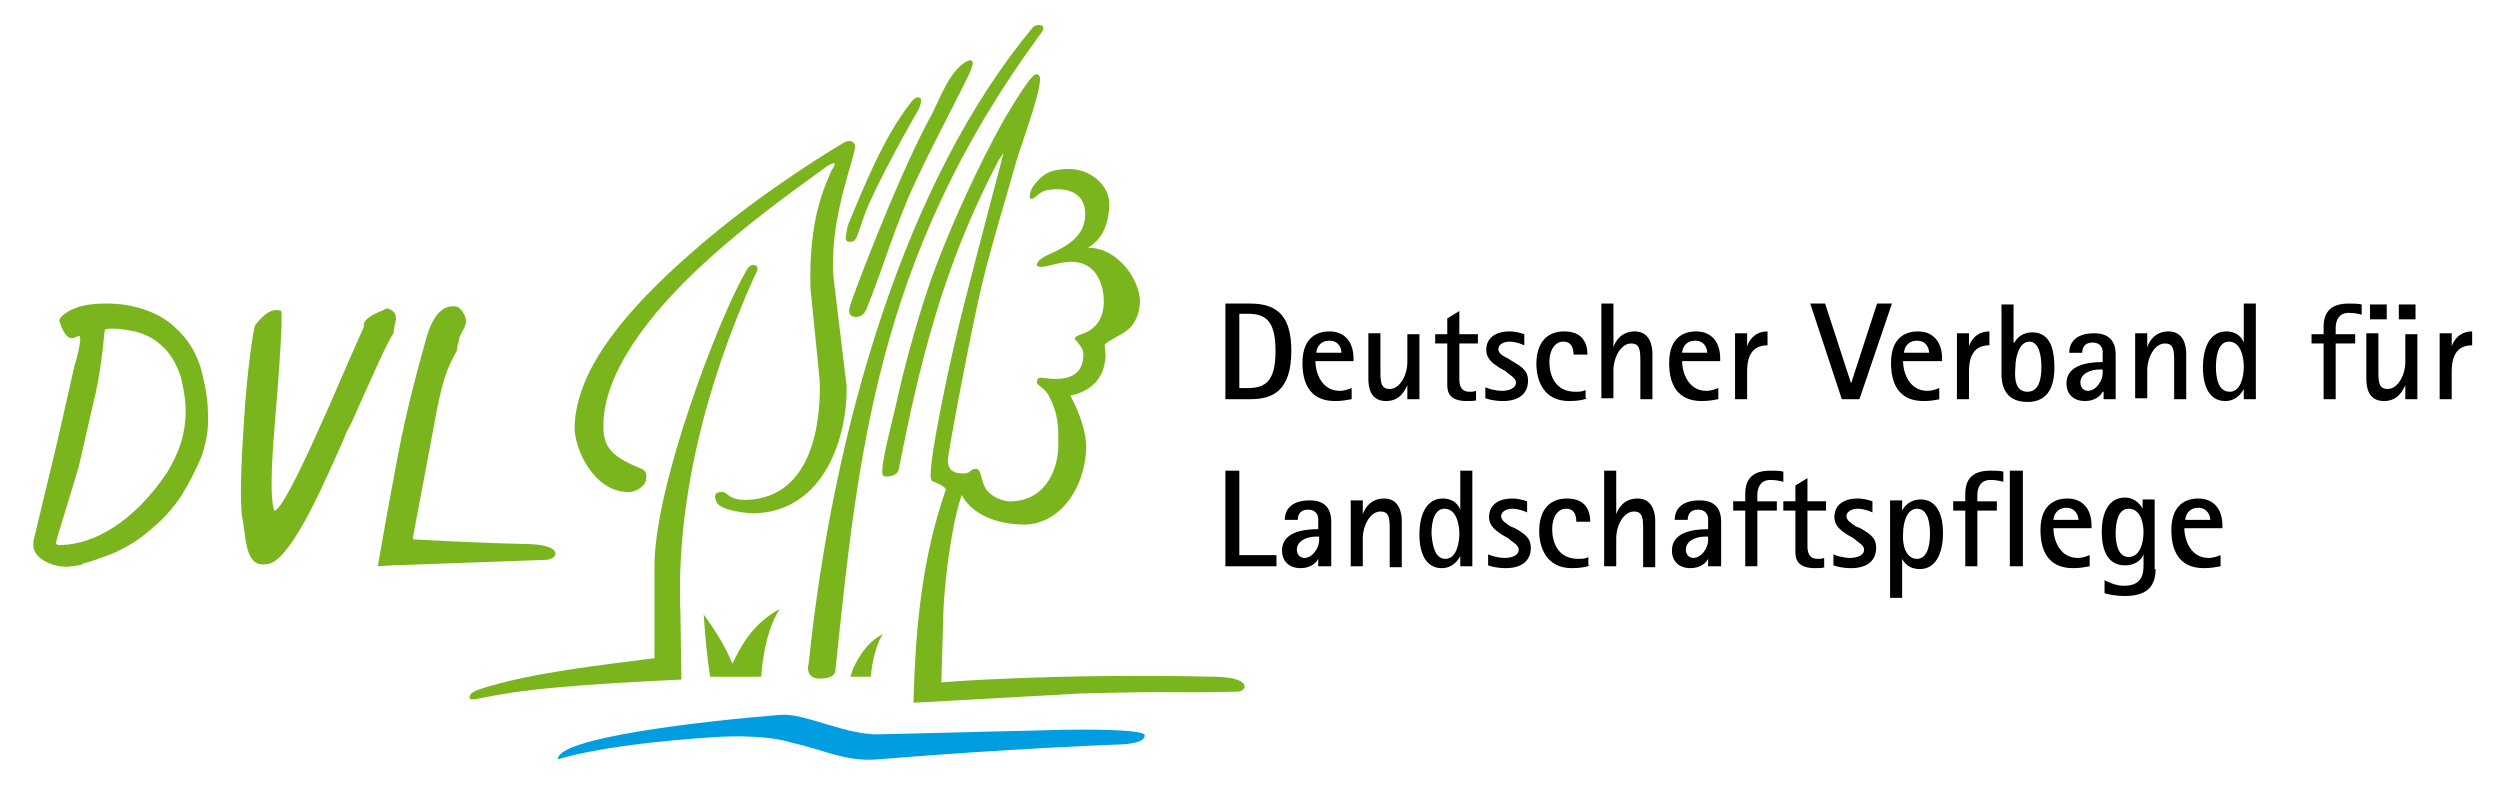 <?xml version="1.0" encoding="utf-8"?>
<svg xmlns="http://www.w3.org/2000/svg" xmlns:xlink="http://www.w3.org/1999/xlink" version="1.1" id="Logo_DVL" x="0px" y="0px" width="269.3px" height="85px" viewBox="0 0 269.3 85" style="enable-background:new 0 0 269.3 85;" xml:space="preserve">
<style type="text/css">
	.st0{fill-rule:evenodd;clip-rule:evenodd;fill:#7AB51D;}
	.st1{fill-rule:evenodd;clip-rule:evenodd;fill:#009EE0;}
	.st2{fill:#7AB51D;}
</style>
<g>
	<path d="M132,32.7h2.7c3.2,0,4.4,1.7,4.4,5.1c0,4.3-2,5.2-4.4,5.2H132V32.7z M133.5,41.8h0.9c1.9,0,3-0.7,3-4c0-3.3-1.1-4-3-4h-0.9   V41.8z"/>
	<path d="M145.6,43c-0.6,0.1-1,0.2-1.8,0.2c-2.2,0-3.5-1.3-3.5-4.1c0-3.1,2-3.4,2.9-3.4c1.7,0,2.6,1.2,2.6,2.9v0.3h-4.1   c0,1.3,0.7,3.2,2.6,3.2c0.6,0,1-0.2,1.3-0.3V43z M144.5,38c0-0.5-0.3-1.3-1.3-1.3c-1.1,0-1.4,0.9-1.4,1.3H144.5z"/>
	<path d="M151.6,41.5L151.6,41.5c-0.3,0.6-0.8,1.7-2.3,1.7c-1.7,0-1.9-1.5-1.9-2.4v-4.9h1.3v3.9c0,1.3,0,2.1,1,2.1   c1.1,0,1.9-1.5,1.9-2.9v-3h1.3V43h-1.3V41.5z"/>
	<path d="M159.1,43.1c-0.3,0.1-0.7,0.1-1.1,0.1c-1.7,0-2.1-0.8-2.1-1.7V37h-1.3v-1h1.3v-1.7l1.3-0.8v2.5h2v1h-2v3.8   c0,0.6,0.1,1.4,1.1,1.4c0.2,0,0.5,0,0.7-0.1V43.1z"/>
	<path d="M162.9,38.9c0.8,0.5,1.7,0.9,1.7,2.1c0,1.5-1.1,2.2-2.7,2.2c-1,0-1.6-0.2-1.9-0.3v-1.2c0.1,0.1,1,0.4,1.8,0.4   c0.6,0,1.5-0.2,1.5-0.9c0-0.5-0.7-0.8-1.1-1.2l-0.7-0.4c-0.6-0.4-1.4-0.9-1.4-1.9c0-1.3,1-2,2.5-2c0.7,0,1.3,0.2,1.6,0.3v1.2   c-0.2-0.1-0.9-0.4-1.6-0.4c-0.6,0-1.2,0.3-1.2,0.8c0,0.5,0.6,0.8,1,1L162.9,38.9z"/>
	<path d="M171,42.9c-0.5,0.2-1.1,0.3-2,0.3c-2.7,0-3.5-2.2-3.5-4c0-2,0.9-3.5,3-3.5c2,0,2.5,1.3,2.5,2.5h-1.5c0-0.5-0.1-1.4-1.1-1.4   c-0.9,0-1.5,0.9-1.5,2.2c0,1.4,0.6,3.2,2.8,3.2c0.4,0,0.8,0,1.1-0.2V42.9z"/>
	<path d="M172.5,32.7h1.3v4.7h0c0.2-0.6,0.8-1.7,2.3-1.7c1.6,0,1.9,1.5,1.9,2.4V43h-1.3v-3.9c0-1.3,0-2.1-1-2.1   c-1.1,0-1.9,1.5-1.9,2.9v3h-1.3V32.7z"/>
	<path d="M185.1,43c-0.6,0.1-1,0.2-1.8,0.2c-2.2,0-3.5-1.3-3.5-4.1c0-3.1,2-3.4,2.9-3.4c1.7,0,2.6,1.2,2.6,2.9v0.3h-4.1   c0,1.3,0.7,3.2,2.6,3.2c0.6,0,1-0.2,1.3-0.3V43z M183.9,38c0-0.5-0.3-1.3-1.3-1.3c-1.1,0-1.4,0.9-1.4,1.3H183.9z"/>
	<path d="M186.9,35.9h1.3v1.4h0c0.2-0.6,0.8-1.6,2.2-1.6v1.5c-1.2,0-2.2,0.6-2.2,2.8v3h-1.3V35.9z"/>
	<path d="M195,32.7h1.6l2.8,8.6h0l2.8-8.6h1.6L200.3,43h-1.9L195,32.7z"/>
	<path d="M209,43c-0.6,0.1-1,0.2-1.8,0.2c-2.2,0-3.5-1.3-3.5-4.1c0-3.1,2-3.4,2.9-3.4c1.7,0,2.6,1.2,2.6,2.9v0.3H205   c0,1.3,0.7,3.2,2.6,3.2c0.6,0,1-0.2,1.3-0.3V43z M207.8,38c0-0.5-0.3-1.3-1.3-1.3c-1.1,0-1.4,0.9-1.4,1.3H207.8z"/>
	<path d="M210.8,35.9h1.3v1.4h0c0.2-0.6,0.8-1.6,2.2-1.6v1.5c-1.2,0-2.2,0.6-2.2,2.8v3h-1.3V35.9z"/>
	<path d="M217,36.9L217,36.9c0.2-0.4,0.8-1.1,1.9-1.1c2,0,2.4,1.9,2.4,3.8c0,2.2-0.8,3.7-2.9,3.7c-2.7,0-2.8-2.2-2.8-3.1v-7.4h1.3   V36.9z M218.4,42.2c1.2,0,1.5-1.3,1.5-2.7c0-1-0.2-2.7-1.3-2.7c-1.1,0-1.5,1.7-1.5,2.7C217,40.6,217,42.2,218.4,42.2z"/>
	<path d="M226.5,42.2L226.5,42.2c-0.2,0.4-0.8,1-1.9,1c-1.3,0-2-0.8-2-1.9c0-1.9,2.1-2.3,3.9-2.3v-1.2c-0.1-0.7-0.6-0.9-1.1-0.9   c-0.8,0-1.1,0.5-1.1,1.1h-1.4c0-1.1,0.7-2.1,2.7-2.1c2.3,0,2.3,1.8,2.3,2.4V43h-1.3V42.2z M226.2,39.8c-1.1,0-2.1,0.5-2.1,1.4   c0,0.6,0.4,0.9,0.8,0.9c0.9,0,1.6-1.1,1.6-1.9v-0.4H226.2z"/>
	<path d="M230,35.9h1.3v1.5h0c0.2-0.6,0.8-1.7,2.3-1.7c1.6,0,1.9,1.5,1.9,2.4V43h-1.3v-3.9c0-1.3,0-2.1-1-2.1   c-1.1,0-1.9,1.5-1.9,2.9v3H230V35.9z"/>
	<path d="M241.7,41.9L241.7,41.9c-0.2,0.4-0.8,1.3-2,1.3c-1.7,0-2.4-1.6-2.4-3.6c0-2.4,0.9-3.9,2.5-3.9c1.2,0,1.7,0.7,1.9,1.2h0   v-4.2h1.3V43h-1.3V41.9z M240.2,42.2c1.1,0,1.5-1.5,1.5-2.7c0-1.2-0.4-2.7-1.6-2.7c-1,0-1.4,1.2-1.4,2.7   C238.7,40.6,238.9,42.2,240.2,42.2z"/>
	<path d="M250.2,37H249v-1h1.3v-0.8c0-1.7,0.9-2.5,2.7-2.5c0.5,0,1,0,1.4,0.1v1.1c-0.4-0.1-0.8-0.2-1.4-0.2c-1.1,0-1.4,0.9-1.4,1.6   v0.7h2.1v1h-2.1V43h-1.3V37z"/>
	<path d="M259.1,41.5L259.1,41.5c-0.3,0.6-0.8,1.7-2.3,1.7c-1.7,0-1.9-1.5-1.9-2.4v-4.9h1.3v3.9c0,1.3,0,2.1,1,2.1   c1.1,0,1.9-1.5,1.9-2.9v-3h1.3V43h-1.3V41.5z M255.3,32.8h1.8v1.6h-1.8V32.8z M258.4,32.8h1.8v1.6h-1.8V32.8z"/>
	<path d="M262.8,35.9h1.3v1.4h0c0.2-0.6,0.8-1.6,2.2-1.6v1.5c-1.2,0-2.2,0.6-2.2,2.8v3h-1.3V35.9z"/>
	<path d="M132,50.7h1.5v9.1h4V61H132V50.7z"/>
	<path d="M142,60.2L142,60.2c-0.2,0.4-0.8,1-1.9,1c-1.3,0-2-0.8-2-1.9c0-1.9,2.1-2.3,3.9-2.3v-1.2c-0.1-0.7-0.6-0.9-1.1-0.9   c-0.8,0-1.1,0.5-1.1,1.1h-1.4c0-1.1,0.7-2.1,2.7-2.1c2.3,0,2.3,1.8,2.3,2.4V61H142V60.2z M141.8,57.8c-1.1,0-2.1,0.5-2.1,1.4   c0,0.6,0.4,0.9,0.8,0.9c0.9,0,1.6-1.1,1.6-1.9v-0.4H141.8z"/>
	<path d="M145.5,53.9h1.3v1.5h0c0.2-0.6,0.8-1.7,2.3-1.7c1.6,0,1.9,1.5,1.9,2.4v5h-1.3v-3.9c0-1.3,0-2.1-1-2.1   c-1.1,0-1.9,1.5-1.9,2.9v3h-1.3V53.9z"/>
	<path d="M157.3,59.9L157.3,59.9c-0.2,0.4-0.8,1.3-2,1.3c-1.7,0-2.4-1.6-2.4-3.6c0-2.4,0.9-3.9,2.5-3.9c1.2,0,1.7,0.7,1.9,1.2h0   v-4.2h1.3V61h-1.3V59.9z M155.7,60.2c1.1,0,1.5-1.5,1.5-2.7c0-1.2-0.4-2.7-1.6-2.7c-1,0-1.4,1.2-1.4,2.7   C154.3,58.6,154.5,60.2,155.7,60.2z"/>
	<path d="M163.2,56.9c0.8,0.5,1.7,0.9,1.7,2.1c0,1.5-1.1,2.2-2.7,2.2c-1,0-1.6-0.2-1.9-0.3v-1.2c0.1,0.1,1,0.4,1.8,0.4   c0.6,0,1.5-0.2,1.5-0.9c0-0.5-0.7-0.8-1.1-1.2l-0.7-0.4c-0.6-0.4-1.4-0.9-1.4-1.9c0-1.3,1-2,2.5-2c0.7,0,1.3,0.2,1.6,0.3v1.2   c-0.2-0.1-0.9-0.4-1.6-0.4c-0.6,0-1.2,0.3-1.2,0.8c0,0.5,0.6,0.8,1,1.1L163.2,56.9z"/>
	<path d="M171.3,60.9c-0.5,0.2-1.1,0.3-2,0.3c-2.7,0-3.5-2.2-3.5-4c0-2,0.9-3.5,3-3.5c2,0,2.5,1.3,2.5,2.5h-1.5   c0-0.5-0.1-1.4-1.1-1.4c-0.9,0-1.5,0.9-1.5,2.2c0,1.4,0.6,3.2,2.8,3.2c0.4,0,0.8,0,1.1-0.2V60.9z"/>
	<path d="M172.8,50.7h1.3v4.7h0c0.2-0.6,0.8-1.7,2.3-1.7c1.6,0,1.9,1.5,1.9,2.4v5H177v-3.9c0-1.3,0-2.1-1-2.1   c-1.1,0-1.9,1.5-1.9,2.9v3h-1.3V50.7z"/>
	<path d="M184,60.2L184,60.2c-0.2,0.4-0.8,1-1.9,1c-1.3,0-2-0.8-2-1.9c0-1.9,2.1-2.3,3.9-2.3v-1.2c-0.1-0.7-0.6-0.9-1.1-0.9   c-0.8,0-1.1,0.5-1.1,1.1h-1.4c0-1.1,0.7-2.1,2.7-2.1c2.3,0,2.3,1.8,2.3,2.4V61H184V60.2z M183.7,57.8c-1.1,0-2.1,0.5-2.1,1.4   c0,0.6,0.4,0.9,0.8,0.9c0.9,0,1.6-1.1,1.6-1.9v-0.4H183.7z"/>
	<path d="M188,55h-1.3v-1h1.3v-0.8c0-1.7,0.9-2.5,2.7-2.5c0.5,0,1,0,1.4,0.1v1.1c-0.4-0.1-0.8-0.2-1.4-0.2c-1.1,0-1.4,0.9-1.4,1.6   v0.7h2.1v1h-2.1V61H188V55z"/>
	<path d="M196.6,61.1c-0.3,0.1-0.7,0.1-1.1,0.1c-1.7,0-2.1-0.8-2.1-1.7V55h-1.3v-1h1.3v-1.7l1.3-0.8v2.5h2v1h-2v3.8   c0,0.6,0.1,1.4,1.1,1.4c0.2,0,0.5,0,0.7-0.1V61.1z"/>
	<path d="M200.4,56.9c0.8,0.5,1.7,0.9,1.7,2.1c0,1.5-1.1,2.2-2.7,2.2c-1,0-1.6-0.2-1.9-0.3v-1.2c0.1,0.1,1,0.4,1.8,0.4   c0.6,0,1.5-0.2,1.5-0.9c0-0.5-0.7-0.8-1.1-1.2l-0.7-0.4c-0.6-0.4-1.4-0.9-1.4-1.9c0-1.3,1-2,2.5-2c0.7,0,1.3,0.2,1.6,0.3v1.2   c-0.2-0.1-0.9-0.4-1.6-0.4c-0.6,0-1.2,0.3-1.2,0.8c0,0.5,0.6,0.8,1,1.1L200.4,56.9z"/>
	<path d="M203.6,53.9h1.3V55h0c0.2-0.4,0.8-1.2,2-1.2c1.7,0,2.4,1.6,2.4,3.6c0,2.4-0.9,3.9-2.5,3.9c-1.2,0-1.7-0.7-1.9-1.1h0v4.2   h-1.3V53.9z M206.5,60.2c1,0,1.4-1.2,1.4-2.7c0-1.1-0.2-2.7-1.4-2.7c-1.1,0-1.5,1.5-1.5,2.7C204.9,58.7,205.3,60.2,206.5,60.2z"/>
	<path d="M211.7,55h-1.3v-1h1.3v-0.8c0-1.7,0.9-2.5,2.7-2.5c0.5,0,1,0,1.4,0.1v1.1c-0.4-0.1-0.8-0.2-1.4-0.2c-1.1,0-1.4,0.9-1.4,1.6   v0.7h2.1v1H213V61h-1.3V55z"/>
	<path d="M216.5,50.7h1.4V61h-1.4V50.7z"/>
	<path d="M225.1,61c-0.6,0.1-1,0.2-1.8,0.2c-2.2,0-3.5-1.3-3.5-4.1c0-3.1,2-3.4,2.9-3.4c1.7,0,2.6,1.2,2.6,2.9v0.3h-4.1   c0,1.3,0.7,3.2,2.6,3.2c0.6,0,1-0.2,1.3-0.3V61z M223.9,56c0-0.4-0.3-1.3-1.3-1.3c-1.1,0-1.4,0.9-1.4,1.3H223.9z"/>
	<path d="M232.2,61.3c0,2.1-1.2,2.9-3.3,2.9c-1.1,0-1.9-0.2-2.2-0.3v-1.4c0.4,0.2,1.2,0.6,2.1,0.6c2.1,0,2.1-1.5,2.1-2.3v-1.1h0   c-0.1,0.4-0.7,1.2-2,1.2c-1.9,0-2.5-1.7-2.5-3.6c0-2,0.7-3.7,2.5-3.7c1.1,0,1.7,0.8,1.9,1.2h0v-1h1.3V61.3z M229.3,60   c1.2,0,1.6-1.5,1.6-2.7c0-1.1-0.4-2.5-1.6-2.5c-1.2,0-1.4,1.6-1.4,2.7C227.9,58.4,228.1,60,229.3,60z"/>
	<path d="M239.2,61c-0.6,0.1-1,0.2-1.8,0.2c-2.2,0-3.5-1.3-3.5-4.1c0-3.1,2-3.4,2.9-3.4c1.7,0,2.6,1.2,2.6,2.9v0.3h-4.1   c0,1.3,0.7,3.2,2.6,3.2c0.6,0,1-0.2,1.3-0.3V61z M238.1,56c0-0.4-0.3-1.3-1.3-1.3c-1.1,0-1.4,0.9-1.4,1.3H238.1z"/>
</g>
<g>
	<path class="st0" d="M88.3,73.1c-1.5,0-1.3-1.4-1.2-1.5c2.6-25.4,10.4-52.2,24.2-68.7c0,0,0.5-0.4,1-0.1c0.3,0.2-0.2,0.9-0.4,1.1   C94.4,27.8,92.4,49.2,90,72.1C90,72.2,90.1,73.1,88.3,73.1z"/>
	<path class="st0" d="M102.8,7.8c0.6-0.8,1.5-1.4,1.8-1.3c0.3,0.1,0.2,0.5,0,1c-0.4,1.1-4.1,8-6,12.1c-2.2,4.7-3.4,9.1-5.3,13.8   c-0.4,0.8-1.1,0.8-1.4,0.7c-0.3-0.1-0.5-0.3-0.4-0.9c0.1-0.7,5-13.6,8.5-20.2C100.7,11.9,101.6,9.3,102.8,7.8z"/>
	<path class="st0" d="M111.9,8.1c0.7,0.5-1.6,6.6-2.4,9.2c-1.4,5-3,10-4.1,15c-1.3,5.9-3.3,16.6-3.3,17.3c0,1.3,1,1.4,1.7,1.4   c0.8,0,0.7-0.5,1.3-0.5c0.7,0,0.5,1.4,1.2,2.3c0.7,0.9,2.1,1.3,2.8,1.2c3.7-0.2,5-3.7,4.9-6.4c0-1.3,0.1-3-1.1-5.1   c-0.3-0.6-1.2-1-1.2-1.3c0-0.6,0.4-0.5,0.6-0.5c2,0.3,4.4,0.2,4.4-2.5c0-0.6-0.3-0.9-0.6-1.3c-0.1-0.2-0.4-0.3-0.3-0.5   c0.1-0.2,0.4-0.3,0.7-0.4c0.9-0.3,2.5-1.1,2.4-3.8c-0.1-1.9-1-4-3.5-4c-1.6,0-3.3,0.9-3.7,0.4c-0.1-0.2,0.2-0.7,1.1-1.1   c2-0.9,4.2-2,4.1-4.6c-0.1-2.2-2-2.8-4.2-2.4c-0.9,0.2-1.3,1.1-1.7,0.9c-0.2-0.1,0-1.1,0.5-1.6c1.2-1.5,2.2-1.5,3.4-1.6   c2.5-0.1,4.6,1.7,4.6,3.8c-0.1,3.3-1.6,4.2-2.3,4.7c3-0.1,5.5,3.2,5.6,5.7c0,0.7-0.2,2.2-1.3,3.1c-0.7,0.6-1.8,1-2.5,1.6   c0,0.5,0.2,1.3,0,2c-0.5,3.1-3.7,3.5-3.7,3.5c0,0.1,1.7,2.9,1.7,5.6c-0.1,4.5-3,8.5-7,8.3c-5.2-0.2-6.4-3.2-6.4-3.2   c0,0-0.6,1.7-1,4.1c-0.6,3.2-1,7.4-1,9.4l-0.2,6.7c0,0,12-1,29.6-0.6c4,0.1,3.3,1.6,2.3,1.6c-7.5,0.2-5.2-0.1-16.9,0.2l-18,1   c0.2-7.9,0.9-15.6,3.5-23c-0.3-0.5-1.4-0.8-1.5-0.9c-0.2-0.1-0.2-0.8,0-2.4c0.2-1.7,1.5-9,3.5-16.8c2-7.8,4.2-16.1,4.2-16.1   s-0.6,0.8-0.7,1.1c-5.8,11.1-8.3,21.4-10.6,33c-0.1,0.7-1.5,0.9-1.7,0.6c-0.4-0.8,1.2-6.4,1.8-9.3c0.9-3.8,2.1-8.1,3.5-12.1   c2-5.5,5.1-12.2,7.8-17C111.4,7.4,111.6,7.9,111.9,8.1z"/>
	<path class="st0" d="M91.4,24.1c1.7-4.1,3.8-9.3,6.6-12.9c0.2-0.3,0.6-0.8,1-0.7c0.4,0.1,0.2,0.6,0,1.2c0,0-4.8,8.3-6,11.8   c-0.4,1.1-0.7,2.4-1.1,2.5c-0.4,0.1-0.8,0.1-0.8-0.4C91.2,25.1,91.2,24.6,91.4,24.1z"/>
	<path class="st0" d="M74.4,27.3c6-5.3,12.6-9.6,16.6-12c0.3-0.1,0.8-0.3,1.1,0.3c0.3,0.7-2.9,7.9-2.3,14.4l1.4,11.6   c0.1,5.3-2.3,13.5-10,13.7c-0.7,0-3.6-0.3-4-1.2c-0.2-0.4-0.4-1.1,0.5-1.1c0.8-0.1,0.6,1.1,3.4,0.8c7-0.8,7.3-9.7,7.2-12.8L87.3,31   c-0.2-7.8,1.7-11.2,2.3-12.7c0,0,0.4-0.5,0.3-0.7c-0.2-0.1-0.8,0.3-0.8,0.3c-3.7,2.7-8.4,6-13.2,10.4c-6,5.5-11,12-10.9,17.7   c0,2.4,1.2,3.3,4.1,4.5c0.4,0.2,0.6,0.4,0.5,1.1c0,0.7-1.1,1.4-1.8,1.4c-3.8,0.1-6-4.7-5.9-7.1C62.1,39.5,67.9,33,74.4,27.3z"/>
	<path class="st0" d="M80.2,29.5c0.4-0.8,0.7-1.1,1.2-0.9c0.5,0.2-0.1,1.1-0.1,1.1c-5.6,12.4-8.5,25.1-8,36.5c0,0.7,0.1,7,0.1,7   s-6.5,0.3-10.4,0.6c-3.8,0.3-7.3,0.6-11.2,1.4c0,0-1.2,0.3-1.2,0c-0.1-0.3,0.2-0.7,1.2-1c5.6-1.8,13.4-2.6,18.7-3.3V61   C70.5,52.3,77.4,34.4,80.2,29.5z"/>
	<path class="st0" d="M84,65.6c-1.8,2.7-2,7.3-2,7.3s-3.6,0-5.5,0c-0.3-1.8-0.5-3.9-0.7-6.7c1.4,1.9,2.4,3.6,3.1,5.3   C79.7,69.8,81,67.2,84,65.6z"/>
	<path class="st1" d="M84.1,77c2.6-0.2,7,2.2,10.6,2.1c21.1-0.5,19.6-0.5,21.1-0.5c0,0,7.5-0.1,7.5,0.6c0.1,1-2.9,1-2.9,1   s-11.2,0.4-25.9,1.6c-3.3,0.3-6-1.1-9.2-1.8C82.1,79,77,79.4,77,79.4c-12.4,0.8-16.9,2.4-16.9,2.4C59.9,79.5,75.4,77.7,84.1,77z"/>
	<path class="st0" d="M91.9,72c0.5-1,1.3-2.7,3.2-3.7c-1.1,1.7-1.3,4.6-1.3,4.6s-1,0-2.2,0L91.9,72z"/>
</g>
<g>
	<g>
		<path class="st2" d="M28.3,60.8c0.2,0,0.5,0,0.8-0.1c2.6-0.9,6.3-9.8,7.8-13.1c0.4-1,0.5-1.2,0.5-1.2c0.1-0.1,0.6-1.1,1.1-2.3    c1.2-2.6,3.1-7.1,3.9-8.2c0-0.3,0.1-0.6,0.1-0.8c0.2-0.8,0.4-1.5-0.8-1.9c-0.1,0.1-0.3,0.1-0.4,0.2c-1,0.4-2.3,1-2.1,1.8l0,0l0,0    c-0.1,0.2-0.2,0.5-0.4,0.9C36.8,40.5,31,54.6,29.6,55l-0.1,0l0-0.1c-0.7-2.6,0.3-10.6,0.6-15.7c0.2-3,0.3-5.1,0.2-5.7    c-0.2-0.1-0.4-0.1-0.5-0.1c-1,0-1.7,0.9-2.3,1.6c-0.2,0.3-0.9,5.1-1.2,10.1c-0.3,4.4-0.5,8.9-0.2,10.7c0.1,0.3,0.1,0.7,0.2,1.2    C26.5,58.6,26.7,60.8,28.3,60.8z"/>
		<path class="st2" d="M6.6,45.7c-0.2,0.9-0.4,1.7-0.6,2.6c-0.8,3.3-1.6,6.7-2.4,10c0,0.1,0,0.3,0,0.4c-0.1,1.6,2.6,2.6,4.1,2.3    c0.3,0,0.5-0.1,0.7-0.1l0.2,0L9,60.7c0.2-0.1,0.4-0.1,0.7-0.2c0.9-0.3,1.7-0.6,2.5-0.9c1.5-0.7,2.6-1.3,4.2-2.7    c1.2-1,2.3-2.2,3.2-3.6c0.8-1.3,1.5-2.7,2.1-4.1c0.5-1.4,0.8-3,0.7-4.6c0-1.6-0.3-3.1-0.7-4.7c-0.5-1.8-1.4-3.3-2.7-4.5    c-1-1-2.3-1.7-3.6-2.1c-1.2-0.4-2.5-0.6-3.9-0.6c-0.1,0-0.2,0-0.3,0c-1.5,0-2.7,0.3-3.1,0.5c-0.6,0.2-1.8,0.9-1.7,1.4    c1.2,3.8,2.5,0.1,2.2,2.4c-0.1,0.9-0.6,2.5-0.6,2.5L6.6,45.7z M10.1,43.2c0.6-2.3,1-5.6,1.1-6.9l0-0.1l0.1-0.7    c0,0,0.1-0.1,0.9-0.1h0c0.9,0,1.7,0.2,2.3,0.3c1.3,0.3,2.3,0.9,3.2,1.8c0.8,0.8,1.4,1.9,1.8,3.2c0.3,1.2,0.5,2.4,0.5,3.6    c0,1.2-0.2,2.4-0.5,3.4c-0.4,1.2-0.9,2.2-1.5,3.2c-3.7,5.5-8,7.7-11.3,7.8c0,0-0.9,0.2-0.6-0.5c0.3-0.7,0-0.1,0-0.1    c0.4-1.3,2.4-7.8,2.4-7.9L10.1,43.2z"/>
	</g>
	<path class="st0" d="M56.8,58.6c-5.5-0.1-12.3-0.5-12.3-0.5l0-0.3c1-5.3,1.7-9,2.2-11.7c1-5.7,1.6-6.6,2.5-8.3l0.1-0.6   c0,0,0-0.1,0-0.1c0-0.1,0.1-0.1,0.1-0.2c0-0.2,0.1-0.4,0.1-0.6c0.1-0.2,0.2-0.4,0.3-0.6c0.4-0.7,0.6-1.2,0.1-2   c-0.1-0.2-0.2-0.3-0.4-0.5c0,0,0,0,0,0l0,0c-0.1-0.1-0.3-0.2-0.5-0.2c-1.1-0.1-2.3,0.6-3.1,3.5c-0.8,2.9-2.1,7.5-3.1,12.9   c-0.9,4.7-2.1,11.5-2.1,11.6c0,0,1.5-0.1,1.5-0.1s11.5-0.4,16.7-0.6C60.1,60.2,60.8,58.7,56.8,58.6z"/>
</g>
</svg>
